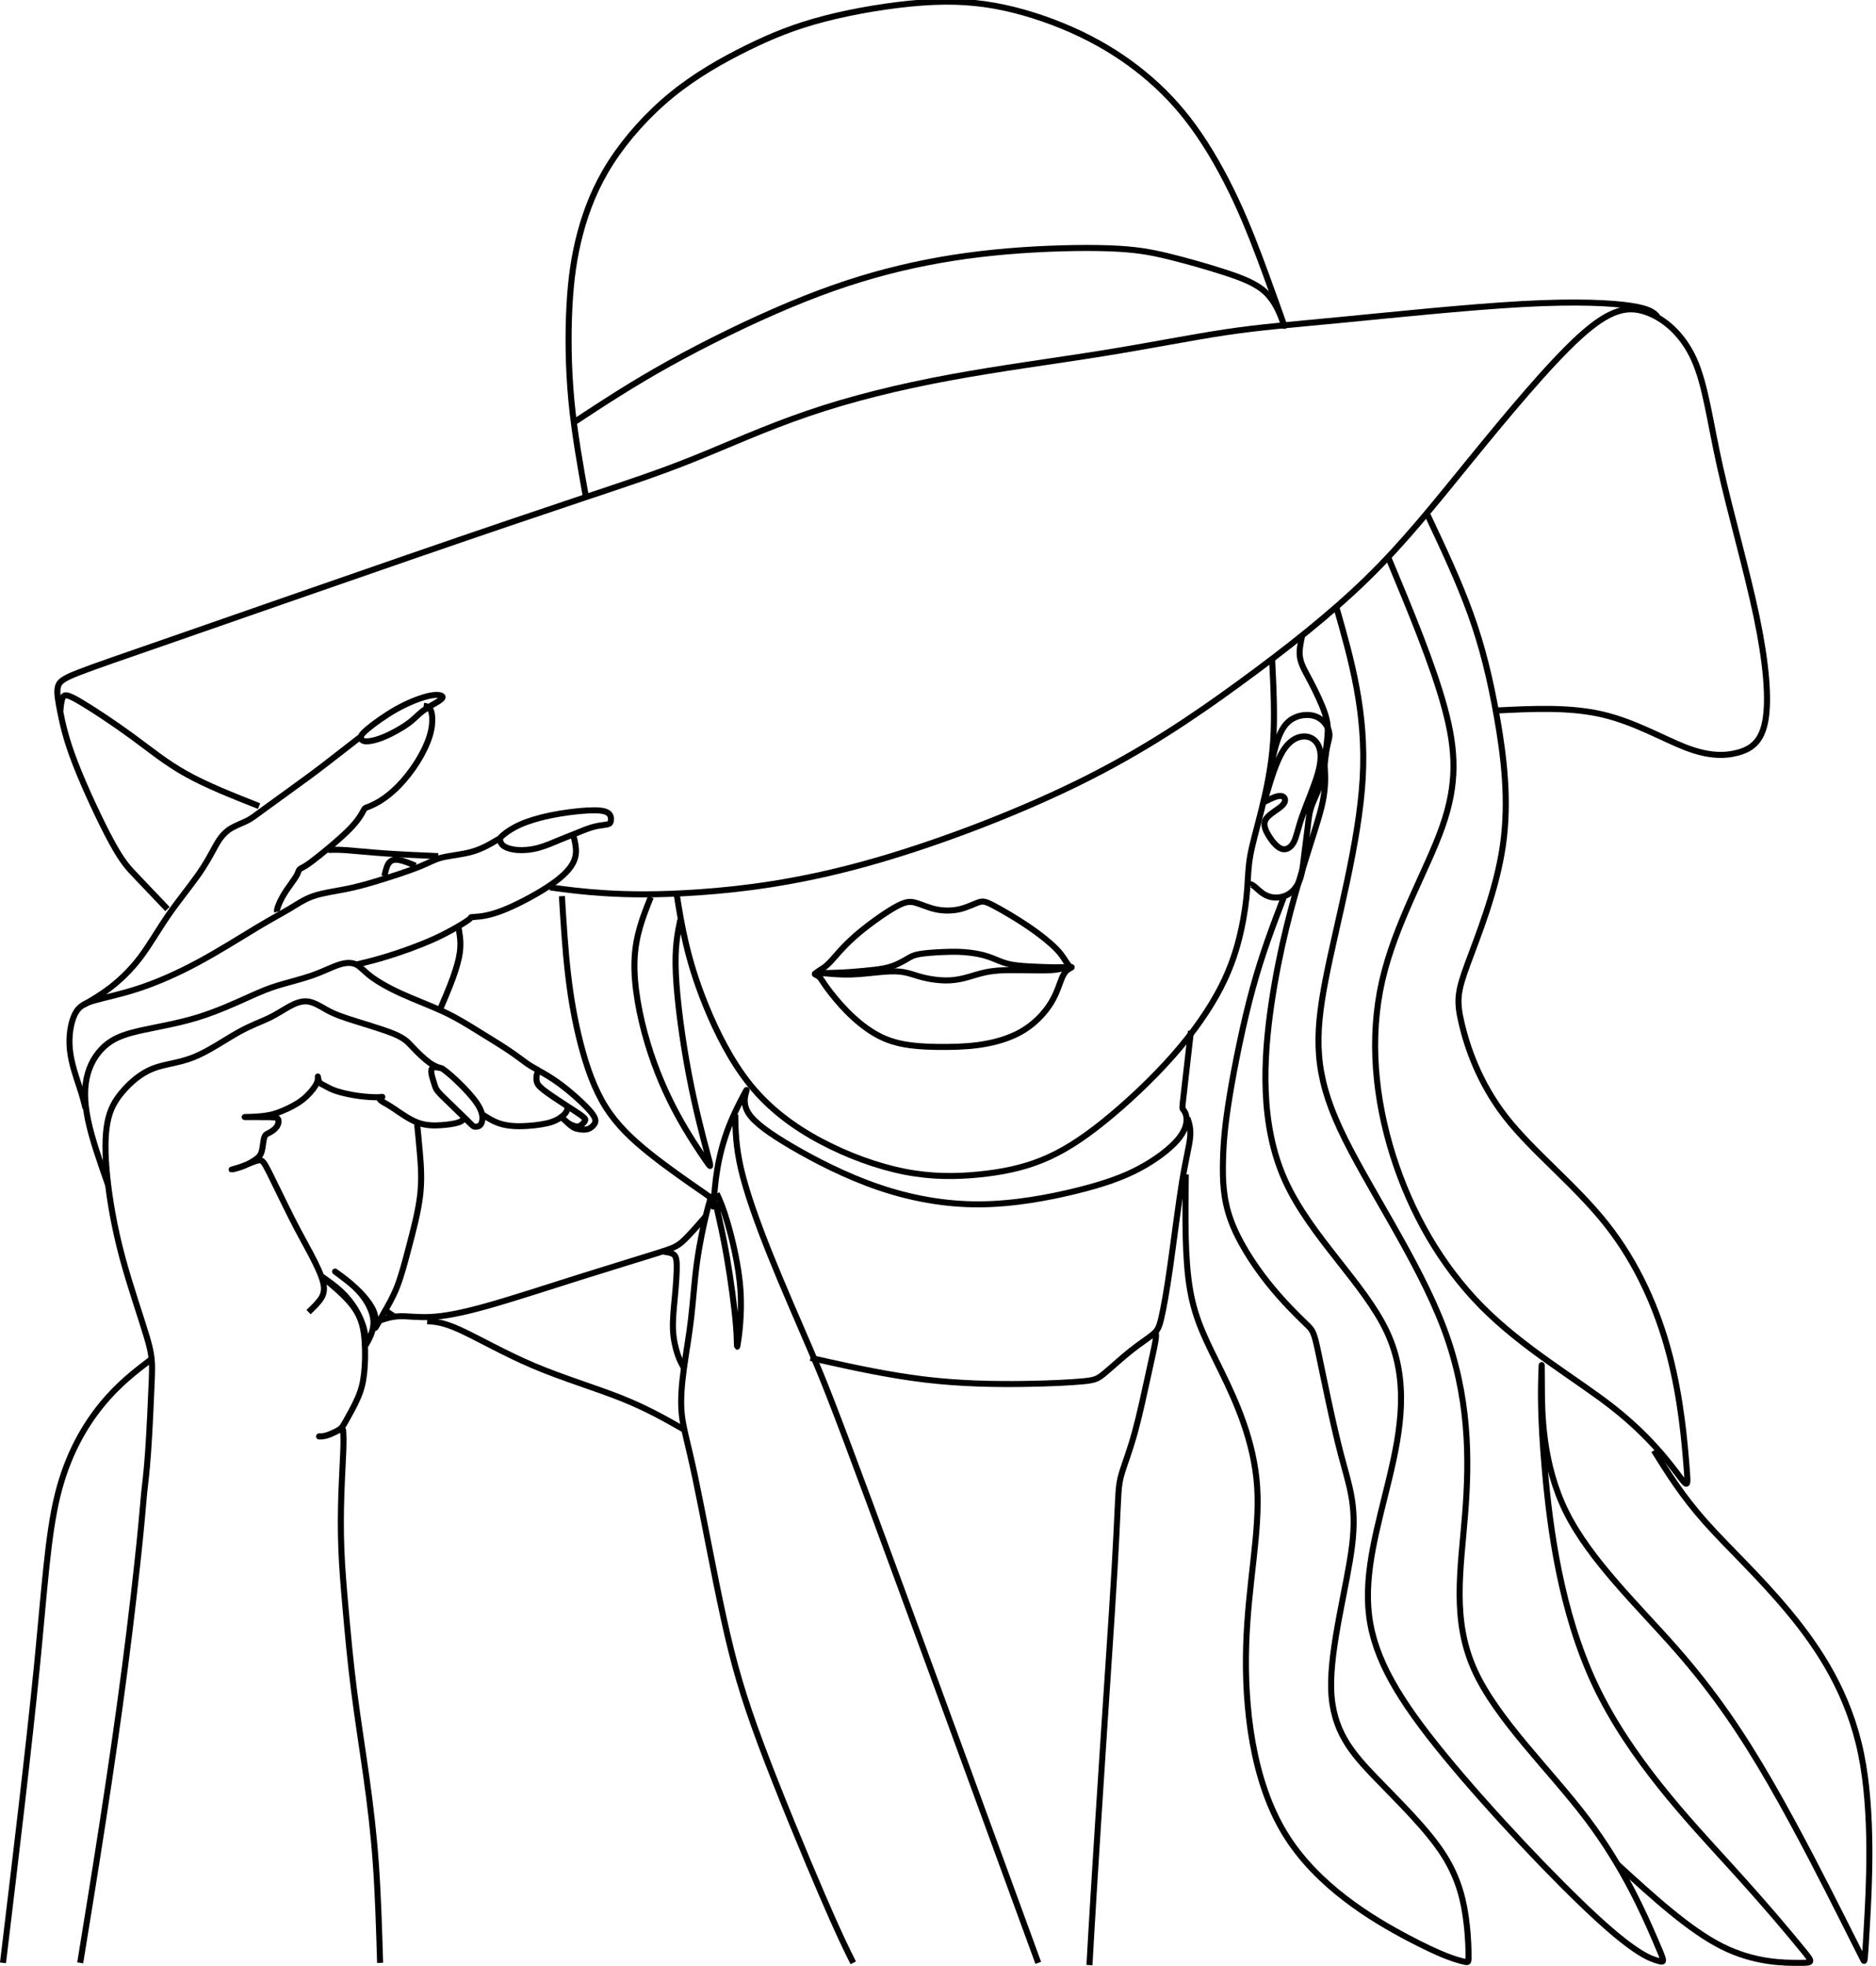 <?xml version="1.0" encoding="UTF-8"?><svg xmlns="http://www.w3.org/2000/svg" xmlns:xlink="http://www.w3.org/1999/xlink" height="2771.0" preserveAspectRatio="xMidYMid meet" version="1.0" viewBox="0.4 -1.5 2644.0 2771.0" width="2644.0" zoomAndPan="magnify"><g fill="none" stroke="#000" stroke-miterlimit="22.926"><path d="M 13784.795 11569.299 C 14122.301 11586.195 14459.807 11603.193 14761.498 11533.101 C 15063.088 11462.907 15328.991 11305.597 15535.094 11226.904 C 15741.197 11148.287 15887.704 11148.287 16009.788 11180.799 C 16131.796 11213.387 16229.51 11278.487 16264.71 11476.501 C 16300.011 11674.488 16272.901 12005.389 16183.405 12433.902 C 16093.909 12862.491 15942 13388.692 15847 13814.491 C 15752.102 14240.392 15714.112 14565.891 15608.309 14801.895 C 15502.608 15037.795 15328.991 15184.302 15160.802 15241.313 C 14992.612 15298.195 14829.901 15265.709 14550.506 15010.711 C 14271.112 14755.687 13875.111 14278.407 13541.496 13868.787 C 13207.907 13459.193 12936.602 13117.489 12597.611 12786.511 C 12258.493 12455.61 11851.689 12135.589 11420.412 11820.893 C 10989.109 11506.299 10533.512 11197.106 9931.306 10901.404 C 9329.151 10605.805 8580.541 10323.697 7956.703 10152.794 C 7332.839 9981.942 6833.749 9922.269 6447.936 9895.134 C 6062.099 9868.024 5789.488 9873.451 5578.598 9886.327 C 5367.708 9899.204 5218.539 9919.556 5069.37 9939.907" stroke-width="55.731" transform="matrix(.153 0 0 -.153 0 2770)"/><path d="M 15869.997 16300.004 C 15887.502 15947.004 15904.902 15594.107 15882.416 15274.698 C 15859.999 14955.185 15797.695 14669.298 15738.988 14432.915 C 15680.385 14196.498 15625.415 14009.585 15597.913 13857.508 C 15570.41 13705.293 15570.41 13587.984 15559.409 13441.408 C 15548.408 13294.797 15526.406 13118.885 15480.603 12913.603 C 15434.801 12708.389 15365.197 12473.805 15229.483 12209.885 C 15093.908 11946 14892.293 11652.709 14630.206 11355.787 C 14368.189 11058.898 14045.597 10758.412 13765.21 10532.996 C 13484.789 10307.51 13246.607 10157.302 12997.286 10056.494 C 12748.103 9955.651 12487.816 9904.348 12207.394 9876.846 C 11927.008 9849.343 11626.487 9845.711 11289.296 9911.682 C 10952.002 9977.653 10578.211 10113.298 10240.985 10292.911 C 9903.725 10472.49 9603.17 10696.108 9361.252 10994.795 C 9119.334 11293.517 8936.088 11667.412 8807.778 11982.601 C 8679.502 12297.789 8606.197 12554.41 8555.067 12773.496 C 8503.971 12992.685 8475.085 13174.409 8446.164 13356.098" stroke-width="75.312" transform="matrix(.113 0 0 -.113 0 2770)"/><path d="M 15071.406 14059.609 C 15044.492 14043.594 15009.297 14018.711 14974.102 13938.984 C 14938.906 13859.414 14903.711 13724.883 14819.883 13586.211 C 14736.094 13447.617 14603.711 13304.805 14444.297 13203.398 C 14285 13101.992 14098.711 13041.992 13916.602 13006.797 C 13734.492 12971.602 13556.602 12961.289 13358.906 12959.219 C 13161.289 12957.109 12943.984 12963.281 12766.016 12993.281 C 12588.086 13023.281 12449.414 13077.109 12315.898 13157.812 C 12182.5 13238.594 12054.219 13346.211 11939.297 13463.086 C 11824.492 13580 11723.086 13706.211 11661.992 13790.117 C 11601.016 13873.906 11580.312 13915.312 11556.484 13940.117 C 11532.695 13964.883 11505.781 13973.203 11494.414 13979.414 C 11483.008 13985.586 11487.109 13989.688 11495.391 13992.891 C 11503.711 13996.016 11516.094 13998.008 11537.891 13999.102 C 11559.609 14000.117 11590.586 14000.117 11667.188 13993.906 C 11743.789 13987.695 11865.898 13975.312 12011.797 13980.391 C 12157.617 13985.586 12327.305 14008.398 12456.719 14018.711 C 12586.016 14029.102 12675 14026.992 12757.812 14010.391 C 12840.508 13993.906 12917.109 13962.812 13011.289 13938.984 C 13105.391 13915.312 13217.188 13898.711 13316.484 13896.602 C 13415.781 13894.609 13502.812 13906.992 13587.617 13927.695 C 13672.5 13948.398 13755.195 13977.305 13836.211 13997.891 C 13917.109 14018.516 13996.211 14030.781 14087.5 14036.914 C 14178.789 14043.008 14282.188 14043.008 14415.508 14041.016 C 14548.711 14038.984 14711.797 14035.117 14816.016 14041.406 C 14920.312 14047.695 14965.781 14064.219 15009.297 14074.102 C 15052.695 14083.906 15094.102 14086.992 15105.508 14084.883 C 15116.914 14082.891 15098.281 14075.586 15071.406 14059.609 Z M 15071.406 14059.609" stroke-width="85.039" transform="matrix(.1 0 0 -.1 0 2770)"/><path d="M 15056.797 14090.898 C 15083.398 14099.102 15061.406 14113.203 15035.312 14150.781 C 15009.297 14188.398 14979.297 14249.492 14895 14336.914 C 14810.586 14424.297 14671.992 14538.086 14501.094 14654.297 C 14330.195 14770.508 14126.992 14888.984 14008.789 14951.016 C 13890.508 15013.008 13857.188 15018.398 13793.203 14996.406 C 13729.219 14974.414 13634.609 14924.883 13527.305 14900.195 C 13420 14875.508 13300 14875.508 13191.289 14899.297 C 13082.695 14923.086 12985.391 14970.586 12904.688 14992.383 C 12823.984 15014.102 12759.805 15010 12608.789 14923.086 C 12457.695 14836.094 12219.688 14666.406 12050 14516.406 C 11880.312 14366.406 11778.906 14236.016 11708.594 14161.016 C 11638.203 14086.016 11598.906 14066.289 11567.812 14047.188 C 11536.719 14028.008 11513.789 14009.414 11502.383 14000.117 C 11490.898 13990.781 11490.898 13990.781 11495.195 13991.914 C 11499.414 13993.008 11507.891 13995.195 11561.289 13997.617 C 11614.609 14000.117 11712.812 14002.812 11783.906 14004.883 C 11855 14007.109 11898.984 14008.594 11987.695 14015.117 C 12076.406 14021.602 12209.883 14032.891 12316.992 14045.391 C 12424.102 14057.812 12504.805 14071.211 12582.891 14099.219 C 12661.016 14127.109 12736.602 14169.492 12790.391 14201.094 C 12844.219 14232.617 12876.289 14253.281 12962.109 14268.281 C 13048.008 14283.281 13187.695 14292.695 13302.5 14297.305 C 13417.383 14301.992 13507.383 14301.992 13595.898 14295.195 C 13684.414 14288.516 13771.289 14275.117 13843.711 14257.5 C 13916.094 14239.883 13974.102 14218.203 14036.719 14192.305 C 14099.297 14166.406 14166.484 14136.406 14268.398 14118.281 C 14370.391 14100.195 14506.914 14093.984 14614.492 14089.297 C 14722.188 14084.688 14800.781 14081.602 14877.812 14081.094 C 14954.805 14080.586 15030.195 14082.812 15056.797 14090.898 Z M 15056.797 14090.898" stroke-width="85.039" transform="matrix(.1 0 0 -.1 0 2770)"/><path d="M 16226.211 16147.607 C 16189.997 16185.889 16153.811 16224.197 15967.111 16252.711 C 15780.302 16281.306 15443.007 16299.998 14903.313 16270.505 C 14363.511 16240.903 13621.2 16163.089 13113.802 16114.087 C 12606.404 16065.113 12334 16044.898 11997.412 15994.4 C 11660.906 15944.011 11260.19 15863.313 10794.61 15788.301 C 10329.003 15713.398 9798.614 15644.209 9299.896 15551.893 C 8801.177 15459.713 8334.155 15344.406 7911.863 15200.205 C 7489.516 15056.112 7111.872 14883.098 6773.162 14747.603 C 6434.425 14612.108 6134.623 14514.106 5707.977 14371.401 C 5281.332 14228.696 4727.844 14041.398 3997.042 13789.1 C 3266.268 13536.911 2358.208 13219.804 1773.023 13016.507 C 1187.811 12813.292 925.473 12723.887 774.143 12664.792 C 622.786 12605.697 582.437 12576.911 569.269 12523.611 C 556.127 12470.311 570.167 12392.388 592.695 12278.904 C 615.223 12165.393 646.212 12016.213 739.535 11775.206 C 832.885 11534.091 988.541 11201.095 1095.195 11005.09 C 1201.85 10809.112 1259.53 10749.989 1342.405 10663.496 C 1425.28 10577.002 1533.377 10463.11 1641.473 10349.3" stroke-width="59.231" transform="matrix(.144 0 0 -.144 0 2770)"/><path d="M 776.467 16086.196 C 783.168 16157.413 789.869 16228.701 811.112 16264.416 C 832.428 16299.988 868.285 16299.988 1025.011 16208.384 C 1181.738 16116.814 1459.332 15933.712 1695.366 15760.91 C 1931.4 15588.109 2125.909 15425.715 2390.244 15278.399 C 2654.615 15131.083 2988.847 14998.986 3323.08 14866.783" stroke-width="77.597" transform="matrix(.11 0 0 -.11 0 2770)"/><path d="M 4862.904 12165.704 C 4813.917 12438.202 4764.931 12710.7 4739.206 12984.095 C 4713.482 13257.491 4711.066 13531.806 4723.238 13762.704 C 4735.433 13993.693 4762.239 14181.494 4813.457 14372.793 C 4864.652 14564.207 4940.215 14759.21 5066.995 14956.698 C 5193.753 15154.209 5371.729 15354.09 5570.414 15516.189 C 5769.121 15678.289 5988.514 15802.7 6193.296 15903.803 C 6398.101 16004.997 6588.249 16082.998 6836.91 16147.608 C 7085.57 16212.195 7392.766 16263.39 7649.963 16281.706 C 7907.16 16299.998 8114.381 16285.41 8328.919 16239.093 C 8543.456 16192.706 8765.311 16114.705 8961.557 16020.896 C 9157.802 15926.996 9328.462 15817.311 9482.048 15691.704 C 9635.634 15566.211 9772.171 15424.797 9900.148 15247.994 C 10028.103 15071.306 10147.589 14859.208 10248.807 14642.208 C 10349.909 14425.208 10432.811 14203.399 10497.605 14026.596 C 10562.307 13849.794 10608.809 13718.089 10632.094 13652.191 C 10655.403 13586.292 10655.403 13586.292 10635.799 13639.996 C 10616.195 13693.699 10576.895 13800.991 10496.593 13877.589 C 10416.406 13954.094 10295.101 13999.791 10149.706 14046.799 C 10004.403 14093.691 9834.94 14141.804 9688.671 14177.491 C 9542.378 14213.109 9419.279 14236.302 9197.424 14244.195 C 8975.569 14252.202 8654.982 14244.793 8349.029 14218.608 C 8043.075 14192.401 7751.733 14147.303 7461.633 14077.792 C 7171.51 14008.396 6882.629 13914.496 6552.907 13776.808 C 6223.162 13639.006 5852.599 13457.395 5546.875 13287.403 C 5241.152 13117.503 5000.246 12959.107 4759.362 12800.804" stroke-width="50.091" transform="matrix(.17 0 0 -.17 0 2770)"/><path d="M 1134.453 50.195 C 1242.109 711.328 1349.688 1372.422 1457.305 2071.328 C 1564.922 2770.234 1672.539 3506.953 1763.594 4206.406 C 1854.648 4905.898 1929.141 5568.086 1970.508 5971.641 C 2011.914 6375.156 2020.195 6520.039 2034.688 6662.812 C 2049.141 6805.586 2069.844 6946.328 2090.547 7240.195 C 2111.25 7534.023 2131.953 7981.016 2142.266 8247.969 C 2152.617 8514.922 2152.617 8601.836 2073.984 8868.789 C 1995.352 9135.742 1838.086 9582.734 1726.328 10000.781 C 1614.57 10418.789 1548.359 10807.812 1515.234 11128.594 C 1482.148 11449.414 1482.148 11701.797 1517.305 11890.117 C 1552.5 12078.516 1622.852 12202.617 1730.469 12328.906 C 1838.086 12455.117 1982.93 12583.398 2152.617 12651.719 C 2322.305 12720 2516.836 12728.281 2730 12813.086 C 2943.125 12897.891 3174.922 13059.414 3359.102 13162.812 C 3543.281 13266.289 3679.844 13311.797 3792.617 13365.586 C 3905.43 13419.414 3994.375 13481.484 4081.328 13529.102 C 4168.242 13576.719 4253.086 13609.805 4337.93 13600.508 C 4422.773 13591.211 4507.617 13539.492 4583.125 13496.016 C 4658.672 13452.5 4724.922 13417.383 4903.906 13358.398 C 5082.891 13299.414 5374.688 13216.602 5541.289 13149.414 C 5707.891 13082.109 5749.258 13030.391 5817.539 12958.008 C 5885.859 12885.508 5981.016 12792.383 6055.547 12738.594 C 6130.039 12684.805 6183.828 12670.312 6210.742 12663.086 C 6237.656 12655.781 6237.656 12655.781 6215.898 12661.016 C 6194.18 12666.211 6150.703 12676.484 6121.758 12671.289 C 6092.773 12666.211 6078.281 12645.508 6082.422 12601.016 C 6086.562 12556.484 6109.336 12488.203 6123.828 12441.602 C 6138.32 12395.117 6144.531 12370.195 6178.672 12328.906 C 6212.812 12287.5 6274.883 12229.492 6362.852 12144.688 C 6450.781 12059.805 6564.609 11948.086 6621.523 11892.188 C 6678.438 11836.289 6678.438 11836.289 6698.086 11835.312 C 6717.734 11834.297 6757.07 11832.188 6781.875 11870.508 C 6806.719 11908.789 6817.07 11987.383 6772.578 12083.594 C 6728.086 12179.883 6628.75 12293.711 6540.312 12385.117 C 6451.836 12476.602 6374.219 12545.586 6324.57 12587.188 C 6274.922 12628.789 6253.203 12643.008 6242.266 12650.117 C 6231.328 12657.305 6231.133 12657.383 6231.016 12657.383 C 6230.898 12657.5 6230.859 12657.5 6230.82 12657.5" stroke-width="85.039" transform="matrix(.1 0 0 -.1 0 2770)"/><path d="M 6553.516 11958.906 C 6536.523 11936.211 6519.492 11913.516 6465.195 11895.117 C 6410.898 11876.797 6319.336 11862.812 6216.641 11856.094 C 6113.945 11849.414 6000.117 11849.883 5880.625 11896.719 C 5761.094 11943.516 5635.938 12036.719 5548.203 12094.883 C 5460.547 12153.086 5410.352 12176.406 5382.93 12195.508 C 5355.508 12214.609 5350.859 12229.609 5348.516 12237.109 C 5346.211 12244.609 5346.211 12244.609 5356.562 12246.719 C 5366.875 12248.789 5387.578 12252.891 5392.773 12254.609 C 5397.93 12256.289 5387.578 12255.508 5375.703 12253.789 C 5363.789 12252.109 5350.352 12249.609 5298.594 12250.312 C 5246.875 12251.094 5156.836 12255.312 5052.852 12269.688 C 4948.867 12284.219 4830.938 12309.102 4747.617 12336.484 C 4664.336 12363.906 4615.703 12393.906 4580 12413.008 C 4544.297 12432.188 4521.562 12440.508 4507.578 12460.586 C 4493.594 12480.781 4488.438 12512.891 4485.859 12528.906 C 4483.242 12545 4483.242 12545 4483.789 12539.805 C 4484.297 12534.609 4485.312 12524.297 4483.789 12505.117 C 4482.227 12486.016 4478.086 12458.086 4444.453 12405.781 C 4410.82 12353.594 4347.695 12276.992 4265.469 12213.398 C 4183.203 12149.688 4081.797 12098.984 3992.305 12061.289 C 3902.773 12023.516 3825.195 11998.594 3714.453 11985.703 C 3603.75 11972.812 3459.922 11971.719 3452.695 11971.211 C 3445.469 11970.703 3574.766 11970.703 3671.016 11970.703 C 3767.227 11970.703 3830.352 11970.703 3869.141 11966.094 C 3907.969 11961.406 3922.461 11952.109 3927.617 11929.297 C 3932.812 11906.602 3928.672 11870.312 3905.898 11836.719 C 3883.125 11803.086 3841.719 11771.992 3807.07 11753.906 C 3772.422 11735.781 3744.453 11730.703 3728.711 11683.086 C 3712.93 11635.508 3709.297 11545.391 3692.461 11486.484 C 3675.664 11427.5 3645.664 11399.609 3601.172 11368.984 C 3556.68 11338.516 3497.695 11305.391 3438.711 11281.602 C 3379.766 11257.812 3320.781 11243.281 3291.289 11236.094 C 3261.797 11228.789 3261.797 11228.789 3290.234 11236.602 C 3318.672 11244.297 3375.625 11259.883 3445.195 11286.797 C 3514.766 11313.711 3597.031 11351.992 3647.969 11360.508 C 3698.945 11368.984 3718.594 11347.812 3796.719 11193.398 C 3874.844 11038.984 4011.406 10751.289 4119.062 10539.219 C 4226.641 10327.109 4305.312 10190.508 4384.961 10039.414 C 4464.648 9888.359 4545.352 9722.812 4565 9607.969 C 4584.648 9493.125 4543.281 9428.945 4497.734 9373.086 C 4452.227 9317.227 4402.539 9269.609 4352.891 9222.031" stroke-width="85.039" transform="matrix(.1 0 0 -.1 0 2770)"/><path d="M 1528.359 11012.305 C 1414.453 11336.406 1300.586 11660.586 1244.688 11929.219 C 1188.75 12197.812 1190.82 12411.016 1242.578 12588.906 C 1294.297 12766.914 1395.703 12909.688 1519.844 13004.883 C 1644.023 13100.117 1790.938 13147.695 2008.242 13195.312 C 2225.547 13242.891 2513.203 13290.508 2789.453 13375.312 C 3065.703 13460.195 3330.586 13582.305 3512.695 13663.984 C 3694.805 13745.703 3794.141 13787.109 3934.844 13829.609 C 4075.586 13871.992 4257.695 13915.391 4409.805 13969.219 C 4561.875 14023.086 4683.984 14087.188 4784.375 14119.297 C 4884.727 14151.406 4963.359 14151.406 5025.469 14120.312 C 5087.539 14089.297 5133.047 14027.188 5231.328 13952.695 C 5329.648 13878.203 5480.703 13791.289 5668.008 13706.406 C 5855.273 13621.602 6078.789 13538.789 6259.844 13453.984 C 6440.938 13369.102 6579.57 13282.188 6733.75 13186.992 C 6887.891 13091.797 7057.617 12988.281 7177.109 12908.203 C 7296.641 12828.008 7365.938 12771.094 7426.992 12728.594 C 7488.047 12686.211 7540.82 12658.281 7567.188 12644.297 C 7593.594 12630.312 7593.594 12630.312 7588.398 12618.984 C 7583.242 12607.617 7572.891 12584.805 7567.734 12557.891 C 7562.539 12531.016 7562.539 12500 7569.766 12470 C 7577.031 12439.883 7591.523 12411.016 7664.961 12353.008 C 7738.438 12295.117 7870.898 12208.203 7979.531 12137.812 C 8088.164 12067.5 8173.008 12013.711 8215.43 11979.492 C 8257.852 11945.391 8257.852 11930.898 8244.414 11910.195 C 8230.938 11889.492 8204.062 11862.617 8181.289 11849.102 C 8158.516 11835.703 8139.922 11835.703 8113.008 11841.914 C 8086.094 11848.086 8050.938 11860.508 8015.742 11884.297 C 7980.547 11908.086 7945.391 11943.281 7927.812 11960.898 C 7910.195 11978.516 7910.195 11978.516 7936.094 11953.594 C 7961.953 11928.789 8013.672 11879.102 8049.883 11850.195 C 8086.094 11821.211 8106.797 11812.891 8143.008 11804.609 C 8179.219 11796.406 8230.938 11788.086 8274.414 11797.383 C 8317.891 11806.719 8353.047 11833.594 8376.875 11866.719 C 8400.664 11899.805 8413.047 11939.219 8343.75 12028.086 C 8274.414 12117.109 8123.359 12255.781 8001.25 12355.117 C 7879.141 12454.414 7786.016 12514.414 7722.5 12553.398 C 7658.945 12592.305 7624.961 12610.117 7591.016 12628.008" stroke-width="85.039" transform="matrix(.1 0 0 -.1 0 2770)"/><path d="M 7998.555 12125.508 C 8000.703 12112.891 8002.852 12100.312 8000.039 12084.492 C 7997.227 12068.594 7989.453 12049.492 7975.195 12029.805 C 7960.938 12010.117 7940.156 11989.883 7903.438 11963.984 C 7866.68 11938.086 7813.984 11906.602 7710.078 11882.617 C 7606.094 11858.594 7450.898 11841.992 7324.922 11841.992 C 7198.945 11841.992 7102.188 11858.594 7019.102 11889.609 C 6935.977 11920.703 6866.484 11966.289 6797.031 12011.914" stroke-width="85.039" transform="matrix(.1 0 0 -.1 0 2770)"/><path d="M 1209.931 12091.711 C 1190.88 12170.098 1171.789 12248.484 1126.129 12387.804 C 1080.468 12527.085 1008.237 12727.298 988.64 12921.317 C 969.043 13115.297 1002.042 13303.083 1057.754 13417.702 C 1113.506 13532.205 1191.931 13573.502 1340.524 13615.812 C 1489.155 13658.083 1707.913 13701.484 1958.696 13784.001 C 2209.479 13866.595 2492.249 13988.383 2791.537 14149.287 C 3090.786 14310.307 3406.593 14510.481 3628.468 14643.684 C 3850.343 14776.81 3978.286 14842.807 4088.737 14908.883 C 4199.149 14974.919 4292.028 15040.995 4421.024 15085.409 C 4550.019 15129.706 4715.13 15152.381 4863.722 15181.289 C 5012.353 15210.197 5144.427 15245.299 5331.238 15302.102 C 5518.011 15358.789 5759.521 15437.292 5911.191 15498.108 C 6062.9 15559.002 6124.807 15602.403 6239.387 15630.182 C 6353.929 15658.116 6521.105 15670.505 6664.554 15712.815 C 6808.003 15755.086 6927.726 15827.395 6987.568 15863.511 C 7047.41 15899.588 7047.41 15899.588 7050.527 15881.004 C 7053.605 15862.381 7059.8 15825.292 7097.98 15795.409 C 7136.161 15765.411 7206.366 15742.697 7293.012 15735.49 C 7379.736 15728.282 7482.901 15736.503 7588.209 15764.398 C 7693.439 15792.293 7800.773 15839.707 7887.458 15875.9 C 7974.144 15912.016 8040.219 15936.716 8116.541 15967.689 C 8192.941 15998.701 8279.626 16035.791 8355.987 16057.491 C 8432.348 16079.192 8498.385 16085.308 8540.695 16091.503 C 8583.005 16097.697 8601.589 16103.892 8610.861 16135.917 C 8620.172 16167.903 8620.172 16225.719 8571.668 16258.718 C 8523.163 16291.716 8426.153 16300.015 8279.626 16291.716 C 8133.099 16283.496 7936.976 16258.718 7765.709 16223.615 C 7594.365 16188.512 7447.838 16143.085 7337.426 16094.113 C 7226.975 16045.102 7152.679 15992.506 7110.174 15958.417 C 7067.669 15924.21 7056.917 15908.587 7046.164 15893.003" stroke-width="84.816" transform="matrix(.1 0 0 -.1 0 2770)"/><path d="M 8072.266 15983.594 C 8092.93 15910.195 8113.633 15836.797 8119.844 15761.797 C 8126.016 15686.797 8117.773 15610.312 8062.93 15522.305 C 8008.086 15434.414 7906.68 15335 7723.008 15215 C 7539.375 15095 7273.438 14954.297 7079.453 14879.805 C 6885.43 14805.312 6763.32 14796.992 6702.266 14792.812 C 6641.25 14788.711 6641.25 14788.711 6640.195 14783.516 C 6639.18 14778.398 6637.109 14768.008 6554.336 14714.688 C 6471.562 14661.406 6308.047 14565.195 6106.289 14474.688 C 5904.531 14384.102 5664.453 14299.297 5477.969 14241.211 C 5291.445 14183.086 5158.438 14151.719 5025.469 14120.312" stroke-width="85.039" transform="matrix(.1 0 0 -.1 0 2770)"/><path d="M 6203.008 13479.883 C 6270.469 13637.891 6337.891 13795.781 6388.164 13934.805 C 6438.438 14073.711 6471.562 14193.789 6485 14291.016 C 6498.438 14388.281 6492.227 14462.812 6485.273 14520.312 C 6478.281 14577.695 6470.586 14618.203 6462.852 14658.594" stroke-width="85.039" transform="matrix(.1 0 0 -.1 0 2770)"/><path d="M 5860.078 15513.203 C 5776.953 15548.008 5693.828 15582.695 5628.438 15593.906 C 5563.086 15605.117 5515.469 15592.695 5484.023 15550.781 C 5452.578 15508.789 5437.266 15437.383 5421.953 15366.016" stroke-width="85.039" transform="matrix(.1 0 0 -.1 0 2770)"/><path d="M 1067.427 12315.991 C 1182.017 12382.103 1296.606 12448.215 1420.474 12544.108 C 1544.377 12640.001 1677.557 12765.709 1798.45 12924.917 C 1919.308 13084.089 2027.877 13276.902 2156.348 13463.588 C 2284.855 13650.204 2433.333 13830.799 2537.582 13978.286 C 2641.832 14125.808 2701.854 14240.185 2743.143 14316.212 C 2784.396 14392.098 2806.882 14429.704 2837.867 14469.117 C 2868.816 14508.387 2908.193 14549.712 2969.171 14585.406 C 3030.148 14620.994 3112.691 14650.987 3171.65 14680.803 C 3230.61 14710.584 3265.985 14740.116 3401.998 14839.586 C 3538.012 14938.984 3774.628 15108.284 3945.485 15234.205 C 4116.343 15360.091 4221.407 15442.705 4323.639 15522.415 C 4425.87 15602.089 4525.304 15679.108 4574.985 15717.493 C 4624.738 15755.985 4624.738 15755.985 4627.535 15742.812 C 4630.333 15729.71 4635.963 15703.4 4681.006 15697.805 C 4726.013 15692.21 4810.433 15707.189 4916.417 15750.284 C 5022.402 15793.485 5149.988 15864.803 5233.487 15925.71 C 5316.95 15986.687 5356.363 16037.396 5420.138 16085.2 C 5483.913 16133.005 5572.086 16178.083 5622.724 16210.909 C 5673.397 16243.7 5686.534 16264.415 5664.013 16278.402 C 5641.492 16292.496 5583.347 16300.003 5480.159 16274.684 C 5377.007 16249.295 5228.777 16191.185 5082.282 16108.89 C 4935.787 16026.702 4790.992 15920.398 4714.823 15856.587 C 4638.654 15792.883 4631.182 15771.885 4623.675 15750.815" stroke-width="77.09" transform="matrix(.11 0 0 -.11 0 2770)"/><path d="M 5482.438 16299.986 C 5508.794 16296.898 5535.186 16293.702 5555.042 16272.912 C 5574.899 16252.085 5588.185 16213.485 5592.027 16152.909 C 5595.833 16092.298 5590.124 16009.496 5559.208 15909.206 C 5528.292 15808.81 5472.168 15690.89 5400.821 15576.812 C 5329.509 15462.591 5242.936 15352.284 5156.866 15264.311 C 5070.796 15176.302 4985.193 15110.699 4912.445 15066.497 C 4839.697 15022.188 4779.767 14999.387 4749.785 14988.004 C 4719.838 14976.586 4719.838 14976.586 4698.904 14937.59 C 4677.97 14898.595 4636.138 14820.604 4526.764 14708.394 C 4417.355 14596.112 4240.475 14449.717 4129.665 14361.206 C 4018.855 14272.802 3974.151 14242.317 3940.398 14222.783 C 3906.609 14203.285 3883.808 14194.811 3872.389 14179.587 C 3860.971 14164.29 3860.971 14142.494 3832.927 14095.384 C 3804.848 14048.309 3748.725 13975.992 3706.893 13913.19 C 3665.025 13850.496 3637.448 13797.21 3618.884 13756.311 C 3600.356 13715.413 3590.84 13686.902 3586.998 13669.092 C 3583.156 13651.282 3584.987 13644.208 3586.818 13637.206" stroke-width="78.17" transform="matrix(.109 0 0 -.109 0 2770)"/><path d="M 5361.211 50.195 C 5346.719 528.828 5332.227 1007.422 5301.172 1444.375 C 5270.156 1881.289 5222.539 2276.523 5165.625 2682.148 C 5108.711 3087.734 5042.5 3503.711 4991.797 3904.141 C 4941.094 4304.57 4905.938 4689.492 4876.953 5016.445 C 4847.969 5343.398 4825.234 5612.422 4814.883 5878.359 C 4804.531 6144.258 4806.602 6407.109 4814.883 6654.375 C 4823.125 6901.68 4837.656 7133.438 4842.812 7281.406 C 4847.969 7429.375 4843.828 7493.516 4841.797 7531.797 C 4839.688 7570.078 4839.688 7582.5 4801.406 7566.992 C 4763.125 7551.484 4686.562 7508.008 4624.492 7487.305 C 4562.422 7466.641 4514.805 7468.711 4501.211 7469.453 C 4487.656 7470.234 4508.086 7469.727 4527.891 7470.742 C 4547.656 7471.797 4566.797 7474.375 4588.672 7479.57 C 4610.508 7484.727 4635.078 7492.5 4673.242 7508.789 C 4711.406 7525.078 4763.125 7549.922 4794.57 7572.305 C 4826.016 7594.688 4837.109 7614.609 4879.414 7689.219 C 4921.719 7763.867 4995.156 7893.203 5044.844 8007.539 C 5094.492 8121.875 5120.391 8221.172 5135.391 8354.648 C 5150.391 8488.125 5154.531 8655.781 5143.125 8815.117 C 5131.758 8974.453 5104.844 9125.508 5000.078 9276.602 C 4895.312 9427.695 4712.695 9578.789 4621.367 9654.336 C 4530.078 9729.883 4530.078 9729.883 4578.945 9695.742 C 4627.852 9661.562 4725.625 9593.242 4809.688 9514.609 C 4893.789 9435.938 4964.141 9346.953 5016.914 9258.984 C 5069.688 9171.055 5104.844 9084.141 5125.547 9014.805 C 5146.25 8945.469 5152.461 8893.75 5155.547 8853.398 C 5158.672 8813.047 5158.672 8784.062 5158.672 8769.57 C 5158.672 8755.117 5158.672 8755.117 5187.617 8808.906 C 5216.602 8862.695 5274.531 8970.312 5267.305 9096.562 C 5260.078 9222.773 5187.617 9367.656 5084.141 9488.711 C 4980.703 9609.766 4846.172 9707.031 4778.906 9755.664 C 4711.68 9804.297 4711.68 9804.297 4763.398 9766.016 C 4815.156 9727.695 4918.594 9651.133 5005.547 9572.5 C 5092.422 9493.867 5162.812 9413.164 5212.461 9339.727 C 5262.148 9266.25 5291.094 9200.039 5295.234 9130.703 C 5299.375 9061.367 5278.672 8988.945 5292.148 8999.297 C 5305.586 9009.648 5353.203 9102.734 5412.148 9207.266 C 5471.133 9311.758 5541.484 9427.656 5602.539 9584.922 C 5663.594 9742.188 5715.312 9940.859 5774.297 10166.406 C 5833.281 10391.992 5899.531 10644.492 5925.391 10868.008 C 5951.25 11091.484 5936.758 11286.016 5922.578 11452.617 C 5908.398 11619.219 5894.492 11758.008 5880.625 11896.719" stroke-width="85.039" transform="matrix(.1 0 0 -.1 0 2770)"/><path d="M 7692.67 14645.084 C 7714.852 14282.306 7737.072 13919.49 7776.222 13579.99 C 7815.334 13240.415 7871.376 12924.118 7951.452 12615.794 C 8031.565 12307.508 8135.637 12007.196 8291.783 11758.996 C 8447.966 11510.682 8656.148 11314.517 8902.383 11118.315 C 9148.657 10922.188 9432.908 10725.985 9575.072 10627.884 C 9717.198 10529.783 9717.198 10529.783 9725.209 10505.711 C 9733.221 10481.715 9749.206 10433.684 9757.255 10409.688 C 9765.228 10385.616 9765.228 10385.616 9771.237 10473.703 C 9777.245 10561.79 9789.262 10738.002 9821.308 10924.191 C 9853.315 11110.303 9905.389 11306.506 9976.169 11489.217 C 10046.91 11671.891 10136.395 11841.112 10181.1 11925.685 C 10225.918 12010.295 10225.918 12010.295 10211.218 11955.689 C 10196.518 11901.197 10167.005 11791.986 10252.409 11665.391 C 10337.813 11538.797 10537.983 11394.593 10846.307 11214.413 C 11154.592 11034.309 11570.994 10818.116 12013.507 10665.9 C 12455.907 10513.798 12924.307 10425.711 13400.793 10427.714 C 13877.317 10429.717 14361.815 10521.809 14734.115 10613.902 C 15106.492 10705.881 15366.71 10798.012 15592.992 10918.106 C 15819.2 11038.314 16011.396 11186.411 16117.509 11310.511 C 16223.584 11434.687 16243.612 11534.791 16239.606 11602.812 C 16235.601 11670.909 16207.599 11706.884 16193.503 11724.91 C 16179.484 11743.011 16179.484 11743.011 16199.587 11919.109 C 16219.691 12095.208 16259.899 12447.518 16299.994 12799.715" stroke-width="82.268" transform="matrix(.103 0 0 -.103 0 2770)"/><path d="M 16251.908 11611.612 C 16275.998 11538.207 16300.012 11464.689 16289.007 11345.79 C 16278.002 11227.004 16231.902 11062.685 16178.806 10737.11 C 16125.709 10411.498 16065.616 9924.706 16015.508 9573.075 C 15965.399 9221.482 15925.312 9005.088 15895.285 8875.864 C 15865.182 8746.64 15845.214 8704.587 15780.091 8649.486 C 15715.007 8594.385 15604.805 8526.275 15476.603 8424.091 C 15348.286 8321.907 15202.082 8185.687 15109.882 8110.543 C 15017.796 8035.399 14979.713 8021.368 14821.407 8006.355 C 14663.215 7991.341 14384.686 7975.306 14006.015 7970.314 C 13627.382 7965.284 13148.494 7971.297 12651.718 8031.39 C 12154.791 8091.521 11639.9 8205.693 11382.397 8262.798 C 11125.009 8319.903 11125.009 8319.903 11119.79 8320.886 C 11114.495 8321.907 11103.982 8323.912 11093.506 8325.916" stroke-width="82.33" transform="matrix(.103 0 0 -.103 0 2770)"/><path d="M 10366.016 12005.781 C 10370.117 11780.508 10374.219 11555.312 10448.711 11236.719 C 10523.086 10918.086 10668.008 10506.289 10850.312 10050.898 C 11032.617 9595.469 11252.305 9096.367 11426.211 8690.781 C 11600 8285.156 11727.891 7973.047 12255.391 6548.516 C 12782.891 5123.984 13710 2587.109 14637.109 50.195" stroke-width="85.039" transform="matrix(.1 0 0 -.1 0 2770)"/><path d="M 10096.992 10778.398 C 10095.586 10763.594 10094.102 10748.789 10119.297 10632.695 C 10144.414 10516.719 10196.211 10299.414 10248.906 9994.141 C 10301.719 9688.906 10355.508 9295.742 10376.211 9041.172 C 10396.914 8786.641 10384.492 8670.781 10401.016 8770.117 C 10417.617 8869.414 10463.086 9183.984 10440.391 9527.5 C 10417.617 9871.016 10326.484 10243.516 10259.297 10475.898 C 10191.992 10708.281 10148.594 10800.508 10105.117 10892.695" stroke-width="85.039" transform="matrix(.1 0 0 -.1 0 2770)"/><path d="M 10041.094 10881.406 C 10021.094 10829.688 10001.016 10777.891 9961.992 10620.195 C 9923.008 10462.383 9865.078 10198.516 9827.812 9930 C 9790.547 9661.484 9773.984 9388.359 9745.039 9137.969 C 9716.055 8887.539 9674.688 8659.922 9643.633 8434.336 C 9612.578 8208.789 9591.875 7985.273 9612.578 7782.461 C 9633.281 7579.688 9695.352 7397.578 9802.969 6888.516 C 9910.586 6379.414 10063.711 5543.398 10204.414 4901.875 C 10345.195 4260.352 10473.516 3813.359 10725.898 3136.641 C 10978.398 2459.961 11355 1553.555 11593.008 1000.859 C 11831.016 448.164 11930.312 249.18 12029.688 50.195" stroke-width="85.039" transform="matrix(.1 0 0 -.1 0 2770)"/><path d="M 9950.391 10572.188 C 9834.336 10438.398 9718.281 10304.492 9633.359 10226.094 C 9548.438 10147.812 9494.648 10125.117 9261.836 10051.602 C 9029.023 9978.125 8617.188 9853.945 8165.039 9711.172 C 7712.891 9568.398 7220.352 9406.953 6857.188 9305.586 C 6493.984 9204.18 6260.156 9162.773 6074.922 9153.477 C 5889.727 9144.141 5753.125 9166.914 5641.094 9163.711 C 5529.023 9160.508 5441.484 9131.289 5397.695 9116.719 C 5353.906 9102.109 5353.906 9102.109 5365.391 9106.094 C 5376.797 9110.078 5399.688 9118.086 5435.703 9129.023 C 5471.719 9140.039 5520.859 9153.984 5536.875 9163.281 C 5552.93 9172.617 5535.859 9177.266 5513.516 9190.781 C 5491.172 9204.297 5463.516 9226.641 5435.898 9249.023" stroke-width="85.039" transform="matrix(.1 0 0 -.1 0 2770)"/><path d="M 9337.344 10075.703 C 9391.992 10069.102 9446.68 10062.383 9483.32 10043.516 C 9519.961 10024.688 9538.594 9993.633 9541.719 9892.266 C 9544.805 9790.859 9532.422 9619.102 9516.875 9451.445 C 9501.367 9283.828 9482.734 9120.352 9488.945 8976.523 C 9495.156 8832.695 9526.172 8708.555 9556.094 8621.445 C 9586.016 8534.375 9614.844 8484.375 9643.633 8434.336" stroke-width="85.039" transform="matrix(.1 0 0 -.1 0 2770)"/><path d="M 9649.453 7563.359 C 9382.812 7715.391 9116.172 7867.383 8756.211 8010.664 C 8396.289 8153.945 7943.086 8288.477 7528.203 8464.375 C 7113.281 8640.273 6736.641 8857.539 6492.422 8969.297 C 6248.242 9081.055 6136.484 9087.266 6024.766 9093.477" stroke-width="85.039" transform="matrix(.1 0 0 -.1 0 2770)"/><path d="M 2141.133 8562.148 C 1906.406 8383.281 1671.641 8204.453 1434.219 7912.266 C 1196.836 7620.039 956.797 7214.414 816.055 6643.281 C 675.312 6072.148 633.945 5335.391 522.188 4208.984 C 410.469 3082.539 228.359 1566.367 46.25 50.195" stroke-width="85.039" transform="matrix(.1 0 0 -.1 0 2770)"/><path d="M 16293.303 8931.973 C 16296.7 8905.856 16300.018 8879.779 16285.417 8795.885 C 16270.817 8711.99 16238.181 8570.358 16187.313 8336.633 C 16136.407 8102.948 16067.113 7777.209 15998.288 7526.971 C 15929.502 7276.694 15861.301 7101.957 15822.497 6978.399 C 15783.692 6854.803 15774.401 6782.425 15766.203 6651.099 C 15757.888 6519.773 15750.587 6329.498 15737.705 6069.423 C 15724.783 5809.386 15706.2 5479.509 15674.111 4979.541 C 15642.099 4479.533 15596.619 3809.473 15548.992 3083.549 C 15501.404 2357.624 15451.785 1575.875 15419.696 1055.762 C 15387.684 535.611 15373.2 277.097 15358.717 18.582" stroke-width="84.987" transform="matrix(.1 0 0 -.1 0 2770)"/><path d="M 15307.394 13242.496 C 15308.007 13252.705 15308.687 13262.914 15319.713 13264.208 C 15330.705 13265.603 15352.008 13258.184 15387.91 13227.387 C 15423.812 13196.691 15474.313 13142.617 15543.293 13116.89 C 15612.205 13091.197 15699.697 13093.885 15771.297 13128.596 C 15842.999 13163.307 15898.911 13230.007 15931.308 13313.892 C 15963.807 13397.709 15972.791 13498.711 15986.301 13613.087 C 15999.811 13727.6 16017.915 13855.588 16029.588 13956.999 C 16041.294 14058.41 16046.705 14133.311 16077.809 14221.109 C 16108.913 14309.01 16165.709 14410.012 16199.502 14535.686 C 16233.294 14661.497 16244.115 14812.013 16260.79 14909.817 C 16277.499 15007.586 16299.993 15052.71 16295.91 15105.9 C 16291.894 15159.089 16261.199 15220.412 16215.292 15264.516 C 16169.317 15308.687 16107.994 15335.707 16030.507 15337.511 C 15952.985 15339.417 15859.197 15315.902 15787.904 15249.508 C 15716.61 15183.183 15667.708 15073.809 15625.306 14910.906 C 15582.802 14748.002 15546.798 14531.398 15528.796 14423.216 C 15510.794 14314.897 15510.794 14314.897 15543.293 14424.611 C 15575.894 14534.393 15640.892 14753.889 15721.204 14888.003 C 15801.516 15022.015 15897.107 15070.712 15978.202 15074.286 C 16059.296 15077.893 16125.996 15036.512 16161.183 14962.598 C 16196.303 14888.616 16199.91 14782.305 16154.888 14622.702 C 16109.797 14463.201 16016.112 14250.409 15962.003 14095.401 C 15907.895 13940.392 15893.5 13842.997 15858.313 13777.216 C 15823.193 13711.401 15767.315 13677.099 15709.6 13697.006 C 15651.884 13716.812 15592.399 13790.692 15549.112 13862.905 C 15505.791 13935.015 15478.703 14005.39 15521.99 14067.598 C 15565.311 14129.805 15678.904 14183.812 15725.798 14236.116 C 15772.692 14288.285 15752.784 14338.786 15704.291 14344.81 C 15655.695 14350.799 15578.412 14312.413 15501.197 14273.992" stroke-width="74.085" transform="matrix(.115 0 0 -.115 0 2770)"/><path d="M 13775.912 14028.105 C 13929.513 13701.994 14083.195 13375.991 14197.692 13058.489 C 14312.188 12741.095 14387.608 12432.096 14452.996 12061.302 C 14518.304 11690.508 14573.689 11257.705 14510.392 10819.592 C 14447.203 10381.612 14265.306 9938.269 14168.699 9673.979 C 14072.091 9409.69 14060.692 9324.427 14111.893 9105.625 C 14163.013 8886.823 14276.705 8534.428 14538.098 8199.118 C 14799.598 7863.781 15208.799 7545.502 15509.994 7164.73 C 15811.188 6783.932 16004.511 6340.616 16118.096 5905.828 C 16231.788 5471.04 16265.904 5044.782 16282.908 4831.639 C 16299.992 4618.523 16299.992 4618.523 16203.412 4746.403 C 16106.804 4874.257 15913.508 5130.017 15564.01 5402.836 C 15214.512 5675.654 14708.596 5965.504 14310.794 6366.203 C 13912.911 6766.875 13623.088 7278.396 13449.694 7826.849 C 13276.406 8375.302 13219.493 8960.687 13344.611 9512.01 C 13469.595 10063.306 13776.502 10580.513 13924.31 10998.19 C 14072.091 11416 14060.692 11734.199 13947.295 12152.089 C 13833.791 12570.007 13618.288 13087.402 13402.811 13604.904" stroke-width="58.389" transform="matrix(.146 0 0 -.146 0 2770)"/><path d="M 13082.497 13302.598 C 13229.312 12788.893 13376.101 12275.297 13340.313 11633.2 C 13304.389 10991.103 13085.997 10220.696 12976.706 9657.23 C 12867.497 9093.763 12867.497 8737.293 13120.51 8193.932 C 13373.387 7650.599 13879.414 6920.402 14132.399 6250.548 C 14385.412 5580.721 14385.412 4971.265 14342.19 4425.056 C 14299.103 3878.819 14212.902 3395.856 14431.403 2907.14 C 14649.903 2418.425 15173.104 1923.957 15535.299 1444.277 C 15897.494 964.624 16098.792 499.758 16199.401 267.312 C 16300.009 34.866 16300.009 34.866 16231.01 54.564 C 16162.012 74.262 16023.987 113.659 15630.209 475.475 C 15236.296 837.263 14586.602 1521.47 14141.001 2064.831 C 13695.399 2608.164 13453.89 3010.652 13402.202 3436.121 C 13350.406 3861.589 13488.403 4310.067 13600.489 4778.65 C 13712.71 5247.233 13798.911 5735.948 13577.507 6210.31 C 13356.212 6684.645 12827.205 7144.627 12579.998 7693.713 C 12332.792 8242.799 12367.196 8881.015 12446.993 9423.291 C 12526.791 9965.539 12651.9 10411.9 12749.605 10732.393 C 12847.31 11052.912 12917.801 11247.698 12949.004 11400.401 C 12980.288 11553.213 12972.392 11663.806 12968.892 11726.51 C 12965.392 11789.187 12966.287 11804.001 12972.609 11851.701 C 12978.904 11899.508 12990.707 11980.31 12995.998 12049.091 C 13001.289 12117.9 13000.203 12174.798 12970.113 12264.987 C 12940.104 12355.203 12881.091 12478.902 12831.193 12573.703 C 12781.188 12668.587 12740.299 12734.709 12727.6 12804.088 C 12714.902 12873.493 12730.504 12946.209 12746.105 13018.898" stroke-width="59.068" transform="matrix(.144 0 0 -.144 0 2770)"/><path d="M 14248.188 11860.695 C 14130.008 11552.209 14011.797 11243.693 13905.791 10856.994 C 13799.909 10470.202 13706.293 10005.198 13651.292 9672.763 C 13596.291 9340.296 13579.996 9140.367 13575.108 8934.536 C 13570.312 8728.704 13576.799 8516.97 13660.7 8284.883 C 13744.508 8052.796 13905.791 7800.325 14070.303 7592.68 C 14234.814 7385.004 14402.493 7222.152 14489.714 7138.282 C 14576.811 7054.382 14583.298 7049.494 14637.101 6794.594 C 14690.811 6539.695 14791.805 6034.785 14884.59 5679.753 C 14977.499 5324.689 15062.199 5119.473 15008.397 4674.821 C 14954.687 4230.17 14762.506 3546.114 14775.51 3080.31 C 14788.515 2614.476 15006.798 2366.925 15270.613 2093.303 C 15534.489 1819.68 15843.99 1519.987 16023.105 1239.847 C 16202.312 959.707 16251.103 699.09 16275.606 502.297 C 16299.986 305.504 16299.986 172.505 16299.986 106.006 C 16299.986 39.506 16299.986 39.506 16226.692 58.783 C 16153.398 78.059 16006.811 116.582 15622.51 319.892 C 15238.086 523.203 14615.887 891.301 14259.194 1479.251 C 13902.502 2067.232 13811.315 2875.094 13832.497 3562.408 C 13853.711 4249.723 13987.202 4816.521 13954.613 5319.801 C 13922.086 5823.082 13723.387 6262.814 13560.505 6596.695 C 13397.592 6930.606 13270.588 7158.635 13210.207 7506.381 C 13149.887 7854.158 13156.312 8321.683 13162.615 8789.209" stroke-width="66.93" transform="matrix(.127 0 0 -.127 0 2770)"/><path d="M 6180.625 15648.711 C 5920.156 15659.805 5659.727 15670.898 5433.281 15686.797 C 5206.836 15702.617 5014.375 15723.281 4886.211 15732.305 C 4758.047 15741.211 4694.18 15738.398 4630.312 15735.586" stroke-width="85.039" transform="matrix(.1 0 0 -.1 0 2770)"/><path d="M 9175.82 15070.195 C 9067.578 14800.195 8959.297 14530.195 8946.562 14178.008 C 8933.828 13825.703 9016.602 13391.094 9132.5 13006.211 C 9248.398 12621.289 9397.383 12286.094 9552.578 12000.508 C 9707.812 11714.883 9869.219 11478.984 9949.922 11361.016 C 10030.586 11243.086 10030.586 11243.086 9974.766 11452.109 C 9918.867 11661.094 9807.109 12079.102 9713.984 12567.5 C 9620.898 13055.898 9546.367 13614.609 9529.219 13990.312 C 9512.031 14365.898 9552.148 14558.516 9592.305 14751.094" stroke-width="85.039" transform="matrix(.1 0 0 -.1 0 2770)"/><path d="M 14391.096 4488.486 C 14514.19 4291.328 14637.211 4094.146 14835.912 3869.954 C 15034.709 3645.785 15309.09 3394.581 15571.991 3075.922 C 15834.795 2757.262 16085.999 2371.171 16193.006 1852.436 C 16299.99 1333.701 16262.801 682.346 16244.207 356.668 C 16225.589 30.991 16225.589 30.991 16211.601 58.942 C 16197.709 86.894 16169.709 142.797 16032.507 414.983 C 15895.305 687.169 15648.707 1175.613 15404.497 1598.941 C 15160.311 2022.269 14918.392 2380.456 14588.109 2757.262 C 14257.8 3134.068 13839.103 3529.468 13628.995 3951.59 C 13418.911 4373.688 13417.391 4822.484 13416.595 5046.893 C 13415.799 5271.279 13415.799 5271.279 13411.892 5153.877 C 13408.106 5036.475 13400.292 4801.67 13442.907 4314.432 C 13485.594 3827.218 13578.59 3087.546 13880.995 2447.912 C 14183.399 1808.278 14695.092 1268.657 15046.31 882.518 C 15397.503 496.354 15588.294 263.672 15683.605 147.331 C 15779.012 30.991 15779.012 30.991 15651.095 30.991 C 15523.105 30.991 15267.295 30.991 14982.906 174.029 C 14698.589 317.068 14385.79 603.145 14072.894 889.198" stroke-width="52.503" transform="matrix(.162 0 0 -.162 0 2770)"/></g></svg>
